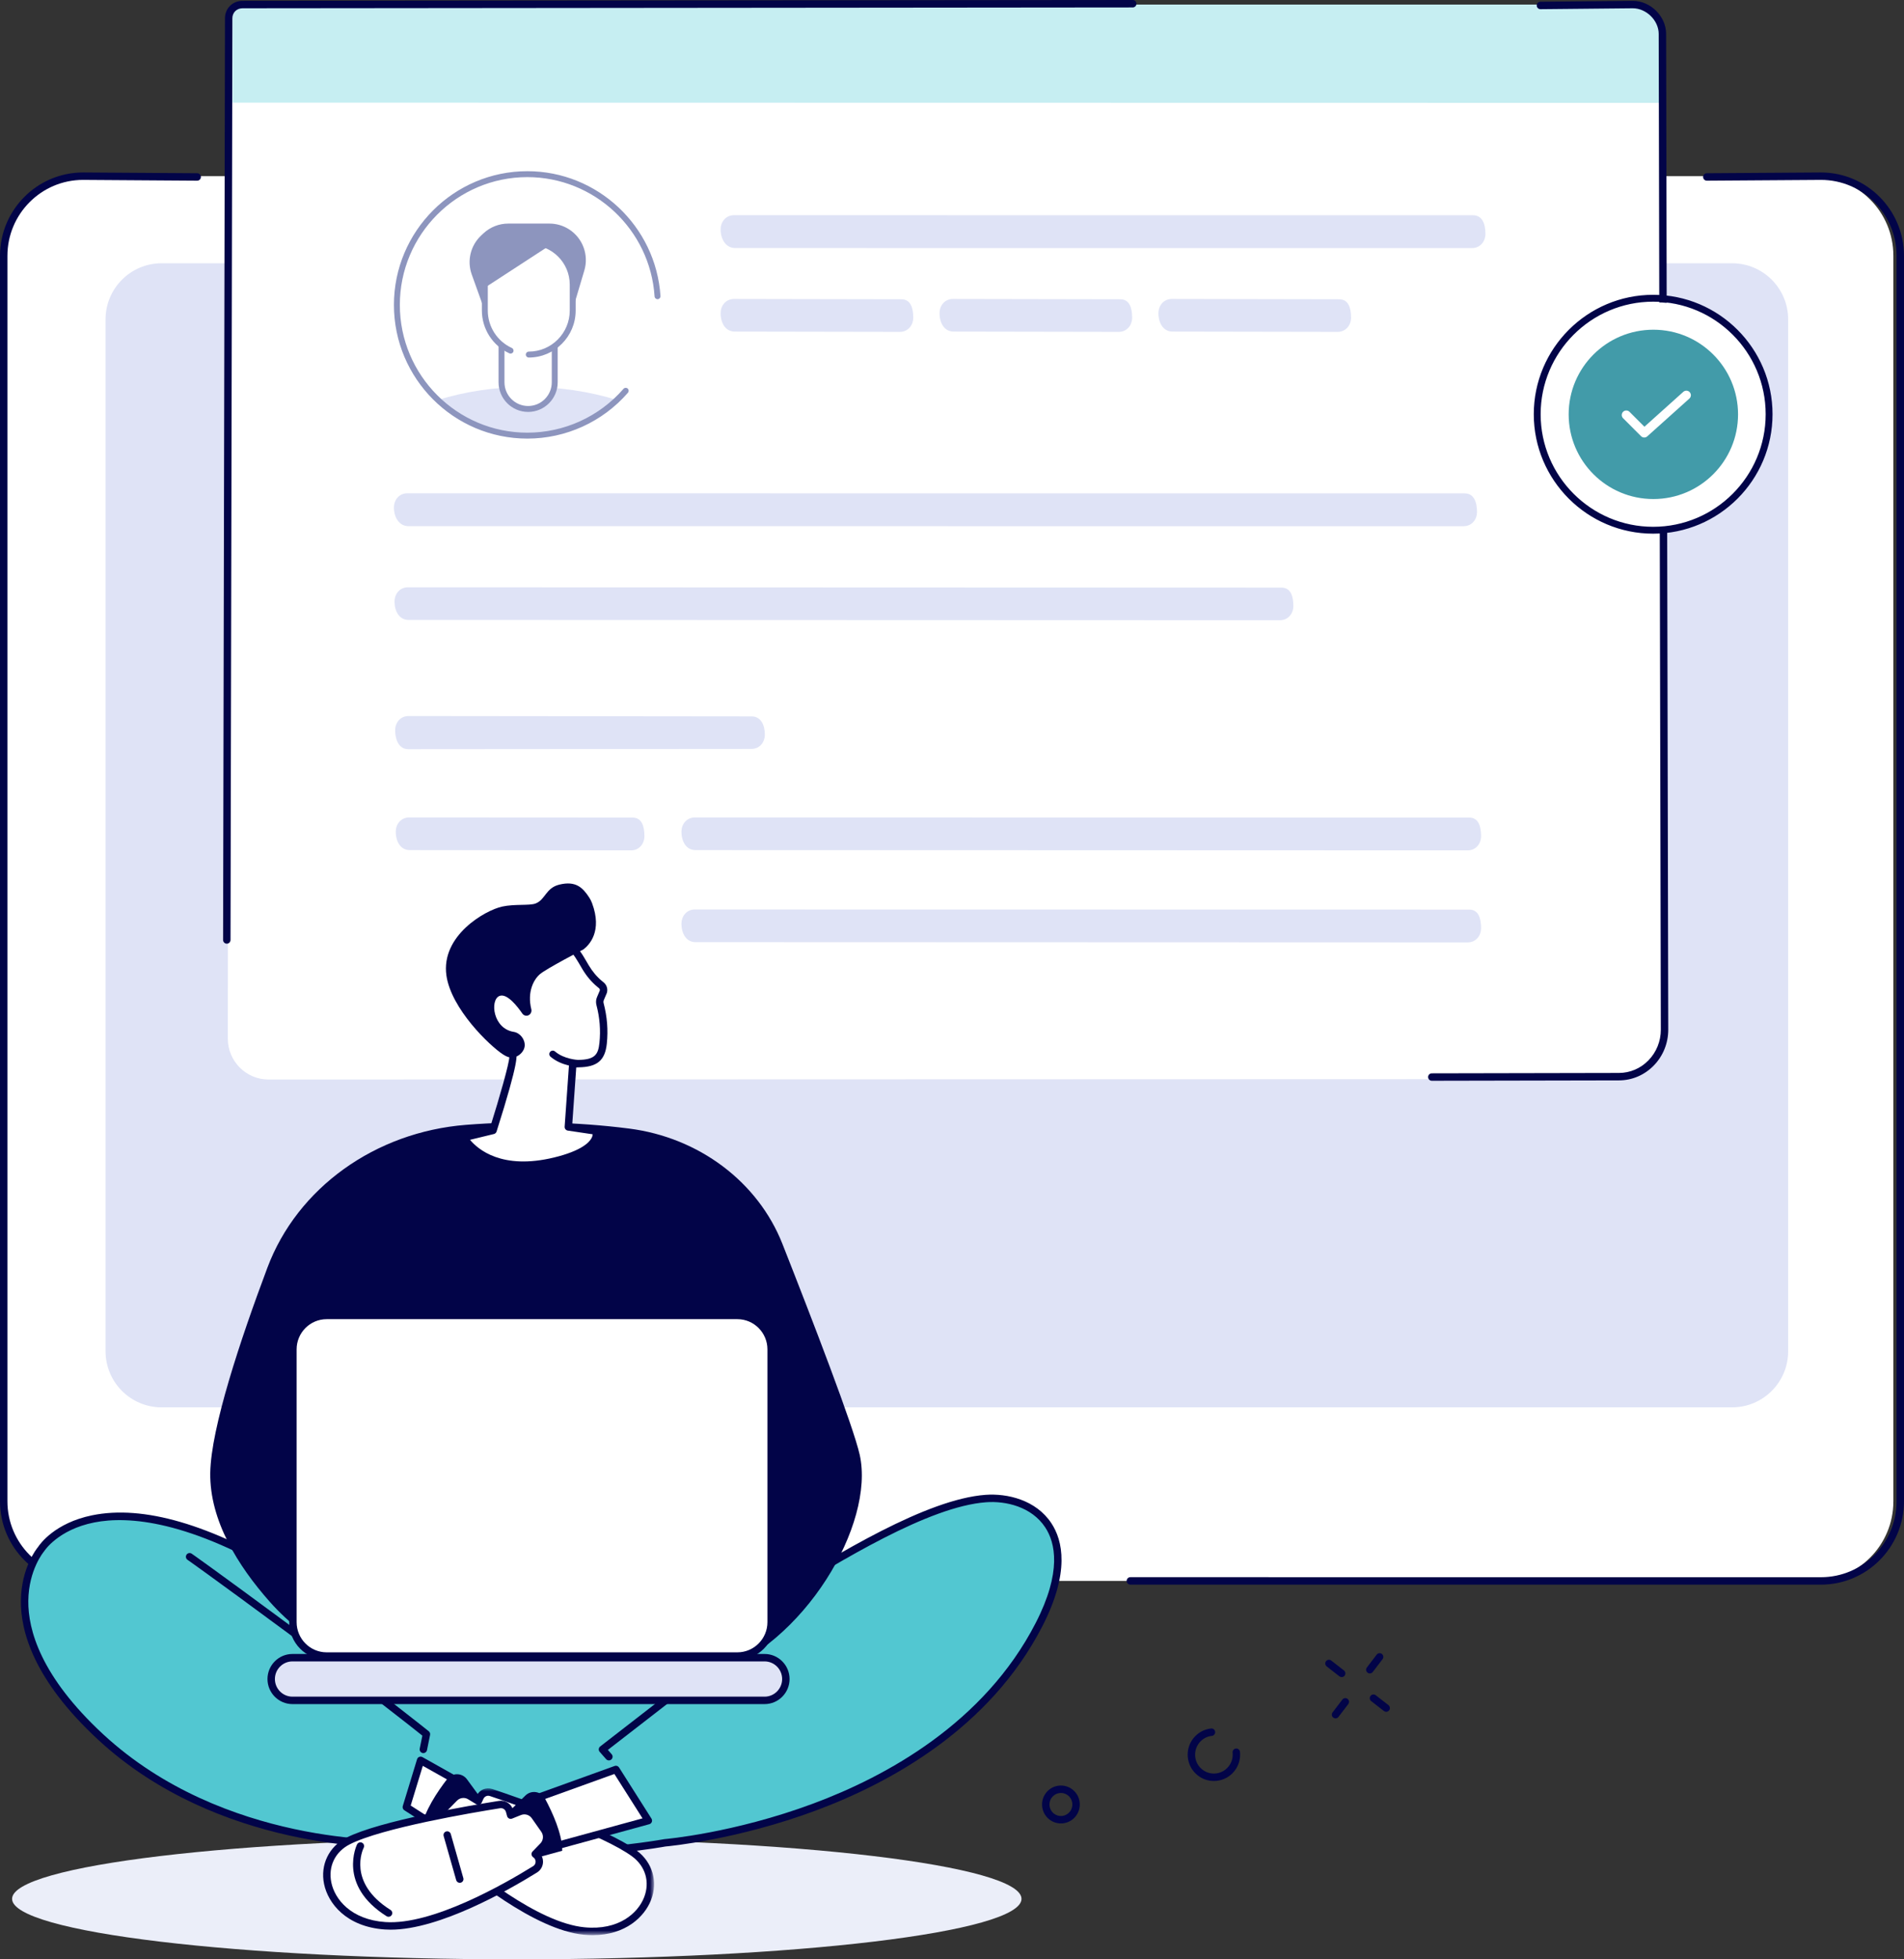 <?xml version="1.0" encoding="UTF-8"?>
<svg width="315px" height="324px" viewBox="0 0 315 324" version="1.1" xmlns="http://www.w3.org/2000/svg" xmlns:xlink="http://www.w3.org/1999/xlink">
    <rect x="0" y="0" width="315" height="324" fill="#333333" stroke="none"/>
    <title>86DA746D-E91D-4C30-8267-98F1245822EF</title>
    <defs>
        <polygon id="path-1" points="0 0 36.186 0 36.186 24.28 0 24.28"></polygon>
    </defs>
    <g id="Page-1" stroke="none" stroke-width="1" fill="none" fill-rule="evenodd">
        <g id="What-is-a-Professional-Profile---Desktop" transform="translate(-248, -2205)">
            <g id="Group-124" transform="translate(248, 2205)">
                <path d="M85.5,324 C131.616,324 169,319.523 169,314 C169,308.477 131.616,304 85.5,304 C39.384,304 2,308.477 2,314 C2,319.523 39.384,324 85.5,324 Z" id="Fill-29-Copy" fill="#EBEEF9"></path>
                <path d="M300.107,261.427 L13.608,261.427 C6.354,261.427 0.474,255.536 0.474,248.27 L0.474,42.291 C0.474,35.025 6.354,29.135 13.608,29.135 L300.107,29.135 C307.361,29.135 313.242,35.025 313.242,42.291 L313.242,248.27 C313.242,255.536 307.361,261.427 300.107,261.427" id="Fill-3" fill="#FFFFFF"></path>
                <path d="M286.56,232.725 L26.736,232.725 C21.614,232.725 17.461,228.566 17.461,223.435 L17.461,52.826 C17.461,47.695 21.614,43.535 26.736,43.535 L286.56,43.535 C291.682,43.535 295.836,47.695 295.836,52.826 L295.836,223.435 C295.836,228.566 291.682,232.725 286.56,232.725" id="Fill-5" fill="#DFE3F6"></path>
                <g id="Group-9" transform="translate(0, 28.52)" fill="#020448">
                    <path d="M13.735,233.521 C6.161,233.521 0,227.337 0,219.734 L0,13.787 C0,6.185 6.161,0 13.734,0 L32.626,0.128 C32.965,0.131 33.238,0.408 33.236,0.747 C33.234,1.086 32.96,1.358 32.622,1.358 L32.618,1.358 L13.73,1.23 C6.838,1.23 1.228,6.863 1.228,13.787 L1.228,219.734 C1.228,226.659 6.838,232.292 13.734,232.292 L18.084,232.286 L18.084,232.286 C18.423,232.286 18.698,232.561 18.698,232.9 C18.699,233.24 18.425,233.516 18.085,233.516 L13.735,233.521 Z" id="Fill-7"></path>
                    <path d="M200.128,233.521 C192.555,233.521 186.394,227.337 186.394,219.734 L186.394,13.787 C186.394,6.185 192.555,0 200.128,0 L219.02,0.128 C219.359,0.131 219.632,0.408 219.63,0.747 C219.628,1.086 219.353,1.358 219.016,1.358 L200.123,1.23 C193.232,1.23 187.622,6.863 187.622,13.787 L187.622,219.734 C187.622,226.659 193.232,232.292 200.128,232.292 L314.386,232.286 C314.725,232.286 315,232.561 315,232.9 C315,233.24 314.726,233.516 314.387,233.516 L200.128,233.521 Z" id="Fill-7-Copy" transform="translate(250.697, 116.761) scale(-1, 1) translate(-250.697, -116.761) "></path>
                </g>
                <path d="M230.573,43.922 L142.7,43.922 C142.361,43.922 142.086,43.646 142.086,43.307 C142.086,42.967 142.361,42.692 142.7,42.692 L230.573,42.692 C230.912,42.692 231.187,42.967 231.187,43.307 C231.187,43.646 230.912,43.922 230.573,43.922" id="Fill-14" fill="#000000"></path>
                <path d="M37.852,3.726 C37.847,2.109 38.83,0.899 40.147,0.899 L270.147,0.899 C272.737,0.899 275.039,3.715 275.047,6.895 L274.87,171.692 C274.866,175.421 271.854,178.442 268.14,178.443 L44.425,178.511 C40.704,178.511 37.687,175.482 37.691,171.746 L37.852,3.726 Z" id="Fill-16" fill="#FFFFFF"></path>
                <path d="M270.129,0.754 C272.719,0.754 275.021,3.024 275.029,5.586 L274.572,17.012 L38.466,16.974 L38.466,3.033 C38.462,1.73 39.444,0.754 40.761,0.754 L270.129,0.754 Z" id="Fill-21" fill="#C6EEF2"></path>
                <path d="M213.973,100.183 C213.966,98.557 213.521,97.169 212.007,97.169 L67.475,97.117 C66.211,97.117 65.268,98.135 65.274,99.494 C65.28,101.119 66.083,102.51 67.596,102.51 L211.771,102.559 C213.035,102.559 213.978,101.541 213.973,100.183" id="Fill-23" fill="#DFE3F6"></path>
                <path d="M37.522,156.05 L37.521,156.05 C37.182,156.05 36.908,155.773 36.908,155.433 L37.22,3.032 C37.217,2.245 37.509,1.516 38.042,0.98 C38.581,0.438 39.322,0.139 40.129,0.139 L187.402,0 C187.741,0 188.017,0.275 188.017,0.615 C188.017,0.954 187.742,1.229 187.403,1.23 L40.129,1.369 C39.651,1.369 39.219,1.539 38.911,1.849 C38.611,2.151 38.446,2.57 38.448,3.031 L38.136,155.436 C38.135,155.775 37.861,156.05 37.522,156.05" id="Fill-18" fill="#020448"></path>
                <path d="M151.088,52.503 C151.082,50.877 150.636,49.489 149.123,49.489 L121.425,49.437 C120.16,49.437 119.217,50.455 119.223,51.813 C119.23,53.439 120.032,54.83 121.546,54.83 L148.886,54.878 C150.151,54.878 151.094,53.861 151.088,52.503" id="Fill-25" fill="#DFE3F6"></path>
                <path d="M187.304,52.503 C187.298,50.877 186.852,49.489 185.338,49.489 L157.64,49.437 C156.376,49.437 155.433,50.455 155.438,51.813 C155.445,53.439 156.248,54.83 157.761,54.83 L185.102,54.878 C186.366,54.878 187.309,53.861 187.304,52.503" id="Fill-27" fill="#DFE3F6"></path>
                <path d="M223.52,52.503 C223.513,50.877 223.068,49.489 221.554,49.489 L193.856,49.437 C192.592,49.437 191.649,50.455 191.654,51.813 C191.661,53.439 192.463,54.83 193.977,54.83 L221.318,54.878 C222.582,54.878 223.526,53.861 223.52,52.503" id="Fill-29" fill="#DFE3F6"></path>
                <path d="M106.615,138.243 C106.608,136.617 106.175,135.199 104.661,135.199 L67.679,135.178 C66.415,135.178 65.472,136.196 65.477,137.554 C65.484,139.18 66.281,140.576 67.794,140.576 L104.413,140.62 C105.677,140.62 106.62,139.602 106.615,138.243" id="Fill-31" fill="#DFE3F6"></path>
                <path d="M245.032,138.243 C245.026,136.617 244.592,135.199 243.079,135.199 L114.944,135.178 C113.68,135.178 112.736,136.196 112.742,137.554 C112.749,139.18 113.545,140.576 115.059,140.576 L242.83,140.62 C244.095,140.62 245.038,139.602 245.032,138.243" id="Fill-33" fill="#DFE3F6"></path>
                <path d="M245.032,153.46 C245.026,151.835 244.592,150.416 243.079,150.416 L114.944,150.395 C113.68,150.395 112.736,151.413 112.742,152.771 C112.749,154.397 113.545,155.794 115.059,155.794 L242.83,155.837 C244.095,155.837 245.038,154.819 245.032,153.46" id="Fill-35" fill="#DFE3F6"></path>
                <path d="M124.339,118.463 L67.577,118.403 C66.313,118.403 65.37,119.421 65.376,120.779 C65.382,122.405 66.041,123.889 67.554,123.889 L124.332,123.844 C125.592,123.844 126.533,122.833 126.534,121.481 C126.535,119.851 125.858,118.463 124.339,118.463" id="Fill-37" fill="#DFE3F6"></path>
                <path d="M242.321,81.585 L67.373,81.572 C66.109,81.572 65.166,82.59 65.172,83.948 C65.178,85.574 66.065,87.01 67.578,87.01 L242.155,87.013 C243.415,87.013 244.357,86.003 244.357,84.65 C244.357,83.02 243.84,81.585 242.321,81.585" id="Fill-39" fill="#DFE3F6"></path>
                <path d="M243.714,35.595 L121.425,35.583 C120.16,35.583 119.217,36.6 119.223,37.959 C119.23,39.585 120.116,41.021 121.629,41.021 L243.548,41.024 C244.807,41.024 245.75,40.013 245.75,38.661 C245.75,37.03 245.233,35.595 243.714,35.595" id="Fill-41" fill="#DFE3F6"></path>
                <path d="M236.882,178.718 C236.544,178.718 236.269,178.443 236.268,178.104 C236.267,177.765 236.542,177.489 236.881,177.488 L267.826,177.426 L267.828,177.426 C269.68,177.426 271.42,176.683 272.731,175.334 C274.046,173.979 274.77,172.177 274.77,170.259 L274.416,5.587 C274.408,3.381 272.365,1.369 270.129,1.369 L254.855,1.519 C254.532,1.521 254.238,1.25 254.235,0.91 C254.232,0.571 254.504,0.292 254.843,0.289 L270.123,0.139 C273.057,0.139 275.634,2.684 275.644,5.584 L275.998,170.258 C275.998,172.499 275.15,174.606 273.611,176.191 C272.068,177.78 270.015,178.656 267.829,178.656 L267.826,178.656 L236.883,178.718 L236.882,178.718 Z" id="Fill-43" fill="#020448"></path>
                <g id="Group-32" transform="translate(254, 49)">
                    <g id="Group-18-Copy">
                        <path d="M39,20 C39,30.494 30.493,39 20,39 C9.506,39 1,30.494 1,20 C1,9.506 9.506,1 20,1 C30.493,1 39,9.506 39,20" id="Fill-44" fill="#FFFFFF"></path>
                        <path d="M19.5,0.636 C9.098,0.636 0.636,9.098 0.636,19.5 C0.636,29.902 9.098,38.364 19.5,38.364 C29.902,38.364 38.364,29.902 38.364,19.5 C38.364,9.098 29.902,0.636 19.5,0.636 M19.5,39 C8.748,39 0,30.252 0,19.5 C0,8.748 8.748,0 19.5,0 C30.252,0 39,8.748 39,19.5 C39,30.252 30.252,39 19.5,39" id="Fill-45" stroke="#020448" stroke-width="0.5" fill="#020448"></path>
                        <path d="M33.544,19.522 C33.544,27.254 27.271,33.522 19.533,33.522 C11.795,33.522 5.522,27.254 5.522,19.522 C5.522,11.79 11.795,5.522 19.533,5.522 C27.271,5.522 33.544,11.79 33.544,19.522" id="Fill-44" fill="#429BA9"></path>
                    </g>
                    <polyline id="Path-2" stroke="#FFFFFF" stroke-width="1.5" stroke-linecap="round" stroke-linejoin="round" points="15.055 19.628 18.027 22.599 24.989 16.352"></polyline>
                </g>
                <path d="M72.438,66.141 C76.303,69.795 81.511,72.038 87.245,72.038 C92.979,72.038 98.186,69.795 102.051,66.141 C97.58,64.754 92.556,63.974 87.245,63.974 C81.933,63.974 76.909,64.754 72.438,66.141" id="Fill-45" fill="#DFE3F6"></path>
                <path d="M94.645,51.532 L96.672,44.73 C97.438,42.157 96.414,39.386 94.16,37.932 C93.188,37.304 92.056,36.971 90.899,36.971 L84.088,36.971 C82.568,36.971 81.104,37.547 79.989,38.583 L79.616,38.931 C77.846,40.577 77.229,43.122 78.048,45.398 L80.287,51.622 L94.645,51.532 Z" id="Fill-47" fill="#8D95BE"></path>
                <path d="M87.724,40.164 L80.184,40.164 L80.184,51.353 C80.184,53.666 81.162,55.724 83.118,57.058 L83.118,63.218 C83.118,65.654 85.088,67.628 87.519,67.628 C89.951,67.628 91.921,65.654 91.921,63.218 L91.921,57.225 C93.551,55.9 94.855,53.764 94.855,51.353 L94.855,47.064 C94.855,43.178 91.603,40.164 87.724,40.164" id="Fill-49" fill="#FFFFFF"></path>
                <path d="M87.373,68.118 C84.676,68.118 82.481,65.92 82.481,63.218 L82.481,57.114 C82.481,56.844 82.7,56.625 82.97,56.625 C83.241,56.625 83.46,56.844 83.46,57.114 L83.46,63.218 C83.46,65.38 85.215,67.138 87.373,67.138 C89.531,67.138 91.287,65.38 91.287,63.218 L91.287,57.366 C91.287,57.096 91.506,56.876 91.776,56.876 C92.046,56.876 92.265,57.096 92.265,57.366 L92.265,63.218 C92.265,65.92 90.07,68.118 87.373,68.118" id="Fill-51" fill="#8D95BE"></path>
                <path d="M87.48,59.123 C87.21,59.123 86.991,58.904 86.991,58.633 C86.991,58.362 87.21,58.143 87.48,58.143 C91.219,58.143 94.26,55.097 94.26,51.352 L94.26,47.064 C94.26,43.454 91.328,40.517 87.723,40.517 L80.7,40.517 L80.7,51.352 C80.7,54.009 82.26,56.436 84.674,57.537 C84.92,57.649 85.029,57.939 84.917,58.185 C84.805,58.432 84.515,58.54 84.269,58.428 C81.507,57.169 79.723,54.391 79.723,51.352 L79.723,40.027 C79.723,39.756 79.942,39.537 80.212,39.537 L87.723,39.537 C91.867,39.537 95.238,42.914 95.238,47.064 L95.238,51.352 C95.238,55.637 91.758,59.123 87.48,59.123" id="Fill-53" fill="#8D95BE"></path>
                <path d="M92.222,39.757 L80.481,47.397 L80.481,40.027 C80.481,40.027 92.222,39.937 92.222,39.757" id="Fill-55" fill="#8D95BE"></path>
                <path d="M87.245,72.528 C75.074,72.528 65.172,62.61 65.172,50.419 C65.172,38.228 75.074,28.309 87.245,28.309 C98.839,28.309 108.514,37.378 109.27,48.955 C109.287,49.225 109.083,49.458 108.814,49.475 C108.546,49.494 108.311,49.288 108.294,49.019 C107.572,37.955 98.326,29.289 87.245,29.289 C75.613,29.289 66.15,38.768 66.15,50.419 C66.15,62.07 75.613,71.548 87.245,71.548 C93.343,71.548 99.14,68.906 103.151,64.298 C103.329,64.094 103.637,64.073 103.841,64.251 C104.044,64.428 104.065,64.738 103.888,64.942 C99.692,69.763 93.626,72.528 87.245,72.528" id="Fill-57" fill="#8D95BE"></path>
                <path d="M16.642,287.228 C-3.759,268.347 6.801,256.169 6.801,256.169 C6.801,256.169 15.915,241.345 47.898,260.724 C79.88,280.103 110.838,272.899 117.839,269.994 C124.84,267.089 149.302,248.829 163.087,247.803 C170.757,247.232 179.938,253.023 171.884,268.674 C155.228,301.042 109.995,304.735 109.995,304.735 C109.995,304.735 88.068,308.87 65.543,304.864 C65.543,304.864 37.044,306.109 16.642,287.228" id="Fill-59" fill="#52C7D1"></path>
                <path d="M65.543,304.249 C65.579,304.249 65.615,304.252 65.65,304.258 C87.809,308.199 109.663,304.171 109.882,304.13 C109.902,304.126 109.924,304.123 109.945,304.122 C110.058,304.112 121.349,303.144 134.511,298.254 C146.615,293.758 162.83,284.927 171.339,268.393 C175.694,259.929 174.601,255.113 172.917,252.564 C170.653,249.138 166.376,248.172 163.133,248.417 C153.663,249.121 139.129,258.053 128.518,264.575 C123.89,267.419 120.235,269.666 118.074,270.562 C114.408,272.083 104.835,274.587 92.224,274.33 C76.389,274.007 61.369,269.606 47.58,261.25 C31.312,251.393 21.209,250.648 15.597,251.758 C9.599,252.945 7.345,256.458 7.322,256.493 C7.306,256.52 7.286,256.548 7.264,256.572 C7.24,256.6 4.742,259.569 4.683,264.715 C4.63,269.505 6.733,277.219 17.059,286.776 C37.042,305.269 65.234,304.266 65.516,304.249 C65.525,304.249 65.534,304.249 65.543,304.249 M86.591,307.214 C80.098,307.214 72.815,306.776 65.499,305.48 C63.896,305.527 36.087,306.06 16.226,287.68 C5.52,277.772 3.373,269.665 3.457,264.608 C3.546,259.301 5.982,256.193 6.306,255.803 C6.6,255.35 9.061,251.839 15.233,250.577 C23.719,248.84 34.816,252.079 48.216,260.198 C61.818,268.44 76.633,272.781 92.249,273.101 C104.656,273.357 114.026,270.911 117.604,269.426 C119.675,268.566 123.475,266.231 127.876,263.526 C138.594,256.939 153.274,247.916 163.042,247.19 C166.635,246.927 171.385,248.015 173.941,251.886 C175.806,254.709 177.058,259.963 172.43,268.956 C163.736,285.851 147.226,294.847 134.907,299.419 C121.941,304.231 110.76,305.284 110.077,305.345 C109.436,305.462 99.592,307.214 86.591,307.214" id="Fill-61" fill="#020448"></path>
                <polygon id="Fill-63" fill="#FFFFFF" points="69.586 291.095 76.81 295.153 73.203 302.678 67.223 298.834"></polygon>
                <path d="M67.946,298.568 L72.951,301.785 L76.007,295.407 L69.95,292.005 L67.946,298.568 Z M73.203,303.293 C73.087,303.293 72.972,303.26 72.872,303.196 L66.892,299.351 C66.66,299.203 66.556,298.918 66.636,298.654 L68.999,290.915 C69.053,290.737 69.185,290.593 69.357,290.524 C69.531,290.456 69.724,290.468 69.886,290.559 L77.111,294.616 C77.393,294.775 77.504,295.126 77.364,295.419 L73.757,302.944 C73.68,303.103 73.54,303.222 73.371,303.27 C73.316,303.285 73.26,303.293 73.203,303.293 L73.203,303.293 Z" id="Fill-65" fill="#020448"></path>
                <path d="M73.975,294.194 C74.811,293.111 76.444,293.125 77.254,294.228 L80.761,299.005 L76.024,305.131 L69.75,302.234 C70.181,299.516 72.376,296.265 73.975,294.194" id="Fill-67" fill="#020448"></path>
                <path d="M73.247,299.278 L75.162,297.333 C75.852,296.632 76.929,296.498 77.768,297.009 L79.13,297.838 L79.423,297.201 C79.74,296.513 80.519,296.172 81.236,296.412 C85.605,297.878 100.118,302.899 104.973,306.51 C110.715,310.78 106.638,320.283 96.623,319.314 C88.687,318.546 77.84,309.66 73.68,306.005 C72.862,305.287 73.069,303.96 74.064,303.522 L74.073,303.518 L73.014,301.988 C72.431,301.147 72.529,300.007 73.247,299.278" id="Fill-69" fill="#FFFFFF"></path>
                <g id="Group-73" transform="translate(72.022, 295.72)">
                    <mask id="mask-2" fill="white">
                        <use xlink:href="#path-1"></use>
                    </mask>
                    <g id="Clip-72"></g>
                    <path d="M4.647,1.594 C4.256,1.594 3.87,1.748 3.578,2.044 L1.663,3.99 L1.663,3.99 C1.152,4.508 1.083,5.319 1.497,5.918 L2.556,7.447 C2.661,7.598 2.693,7.788 2.643,7.965 C2.593,8.141 2.467,8.286 2.299,8.361 C2.01,8.488 1.823,8.732 1.777,9.034 C1.731,9.335 1.835,9.622 2.063,9.822 C6.283,13.53 16.933,22.234 24.661,22.981 C30.336,23.533 33.535,20.642 34.55,18.001 C35.519,15.479 34.767,12.905 32.586,11.283 C27.805,7.727 13.339,2.724 9.02,1.276 C8.6,1.135 8.145,1.334 7.959,1.739 L7.666,2.375 C7.592,2.534 7.454,2.654 7.287,2.706 C7.119,2.757 6.939,2.734 6.789,2.643 L5.428,1.814 C5.185,1.666 4.915,1.594 4.647,1.594 L4.647,1.594 Z M26.042,24.28 C25.561,24.28 25.061,24.256 24.543,24.206 C16.459,23.423 5.563,14.533 1.253,10.747 C0.711,10.271 0.454,9.561 0.563,8.846 C0.636,8.375 0.86,7.954 1.194,7.638 L0.488,6.618 C-0.262,5.534 -0.136,4.065 0.788,3.126 L2.703,1.181 C3.597,0.273 4.979,0.102 6.065,0.763 L6.839,1.234 L6.844,1.224 C7.292,0.248 8.396,-0.232 9.41,0.109 C13.773,1.572 28.392,6.631 33.318,10.296 C35.921,12.231 36.854,15.43 35.696,18.443 C34.622,21.238 31.477,24.279 26.042,24.28 L26.042,24.28 Z" id="Fill-71" fill="#020448" mask="url(#mask-2)"></path>
                </g>
                <path d="M85.703,310.276 C85.615,310.276 85.525,310.257 85.44,310.216 C85.134,310.071 85.003,309.704 85.149,309.397 L88.393,302.549 C88.538,302.242 88.904,302.111 89.211,302.257 C89.517,302.403 89.647,302.769 89.502,303.076 L86.258,309.925 C86.153,310.146 85.933,310.276 85.703,310.276" id="Fill-74" fill="#000000"></path>
                <path d="M100.735,291.107 C100.565,291.107 100.395,291.037 100.274,290.898 L99.213,289.691 C99.101,289.563 99.047,289.395 99.063,289.226 C99.079,289.057 99.164,288.902 99.299,288.798 L133.025,262.67 C133.293,262.462 133.679,262.512 133.886,262.78 C134.093,263.049 134.044,263.435 133.776,263.643 L100.567,289.37 L101.196,290.086 C101.42,290.341 101.395,290.729 101.14,290.954 C101.023,291.057 100.879,291.107 100.735,291.107" id="Fill-76" fill="#020448"></path>
                <polygon id="Fill-78" fill="#FFFFFF" points="101.897 292.604 87.215 297.896 89.539 305.914 107.263 301.062"></polygon>
                <path d="M87.965,298.279 L89.96,305.162 L106.299,300.689 L101.642,293.35 L87.965,298.279 Z M89.538,306.529 C89.272,306.529 89.027,306.354 88.949,306.086 L86.626,298.067 C86.535,297.755 86.702,297.427 87.007,297.317 L101.689,292.025 C101.959,291.927 102.261,292.032 102.415,292.274 L107.781,300.732 C107.886,300.897 107.906,301.102 107.836,301.284 C107.765,301.466 107.613,301.604 107.425,301.655 L89.701,306.508 C89.646,306.522 89.592,306.529 89.538,306.529 L89.538,306.529 Z" id="Fill-80" fill="#020448"></path>
                <path d="M90.169,297.419 C89.522,296.212 87.909,295.956 86.929,296.91 L82.686,301.042 L86.355,307.868 L93.017,306.048 C93.038,303.296 91.406,299.726 90.169,297.419" id="Fill-82" fill="#020448"></path>
                <path d="M90.053,302.554 L88.483,300.318 C87.918,299.513 86.877,299.203 85.966,299.568 L84.487,300.161 L84.303,299.485 C84.102,298.753 83.39,298.288 82.643,298.407 C78.093,299.13 62.954,301.682 57.574,304.442 C51.21,307.704 53.673,317.752 63.71,318.451 C71.664,319.006 83.82,312.035 88.523,309.118 C89.447,308.544 89.461,307.202 88.552,306.605 L88.543,306.599 L89.838,305.265 C90.551,304.532 90.641,303.392 90.053,302.554" id="Fill-84" fill="#FFFFFF"></path>
                <path d="M82.875,299.003 C82.83,299.003 82.785,299.007 82.739,299.014 C78.241,299.729 63.152,302.273 57.854,304.989 C55.438,306.227 54.273,308.641 54.814,311.286 C55.38,314.061 58.062,317.442 63.753,317.838 C71.496,318.375 83.429,311.554 88.2,308.594 C88.457,308.435 88.607,308.169 88.611,307.865 C88.615,307.559 88.471,307.287 88.215,307.12 C88.062,307.019 87.957,306.852 87.937,306.669 C87.917,306.487 87.975,306.302 88.103,306.17 L89.398,304.836 C89.905,304.315 89.969,303.504 89.551,302.908 L87.981,300.672 C87.578,300.099 86.844,299.879 86.194,300.139 L84.715,300.732 C84.553,300.798 84.371,300.789 84.214,300.711 C84.057,300.633 83.941,300.492 83.895,300.323 L83.71,299.647 C83.605,299.262 83.259,299.003 82.875,299.003 M64.625,319.097 C64.3,319.097 63.981,319.087 63.668,319.065 C57.289,318.62 54.264,314.729 53.611,311.533 C52.965,308.371 54.411,305.372 57.294,303.894 C62.754,301.095 78.003,298.521 82.547,297.799 C83.602,297.631 84.612,298.287 84.895,299.323 L84.897,299.334 L85.738,298.997 C86.919,298.524 88.253,298.923 88.985,299.965 L90.555,302.2 C91.313,303.28 91.196,304.749 90.278,305.694 L89.414,306.583 C89.694,306.952 89.845,307.404 89.839,307.88 C89.83,308.602 89.459,309.26 88.846,309.64 C84.163,312.545 72.702,319.097 64.625,319.097" id="Fill-86" fill="#020448"></path>
                <path d="M76.063,311.35 C75.796,311.35 75.55,311.174 75.474,310.904 L73.397,303.613 C73.304,303.287 73.493,302.946 73.819,302.853 C74.145,302.76 74.485,302.949 74.578,303.276 L76.654,310.567 C76.747,310.893 76.558,311.234 76.232,311.327 C76.176,311.343 76.119,311.35 76.063,311.35" id="Fill-88" fill="#020448"></path>
                <path d="M64.281,316.967 C64.17,316.967 64.057,316.937 63.956,316.873 C55.784,311.735 59.041,305.057 59.074,304.99 C59.228,304.687 59.597,304.566 59.9,304.72 C60.202,304.873 60.323,305.242 60.171,305.545 C60.053,305.781 57.412,311.307 64.608,315.831 C64.895,316.012 64.982,316.391 64.802,316.679 C64.685,316.865 64.486,316.967 64.281,316.967" id="Fill-90" fill="#020448"></path>
                <path d="M70.042,289.9 C70.002,289.9 69.961,289.895 69.92,289.887 C69.587,289.82 69.372,289.495 69.44,289.162 L69.875,287.012 C68.301,285.754 60.423,279.498 47.982,270.312 C34.095,260.058 31.051,257.958 31.022,257.937 C30.742,257.745 30.671,257.363 30.863,257.082 C31.055,256.803 31.437,256.731 31.717,256.923 C31.746,256.943 34.79,259.043 48.71,269.322 C62.633,279.602 70.855,286.222 70.936,286.287 C71.115,286.431 71.198,286.663 71.152,286.888 L70.643,289.407 C70.584,289.698 70.328,289.9 70.042,289.9" id="Fill-92" fill="#020448"></path>
                <path d="M142.235,240.581 C141.186,235.867 134.491,218.49 129.442,205.688 C125.413,195.47 115.672,188.103 104.076,186.622 C95.445,185.519 86.087,185.297 77.089,186.009 C62.085,187.195 49.199,196.415 44.237,209.633 C39.767,221.537 34.895,236.153 34.785,243.558 C34.668,251.445 39.414,258.981 44.594,264.834 C51.128,272.217 60.45,276.821 70.517,277.757 C84.899,279.094 107.34,280.435 117.534,277.091 C133.166,271.963 144.773,251.987 142.235,240.581" id="Fill-94" fill="#020448"></path>
                <path d="M121.995,217.528 L54.042,217.528 C50.958,217.528 48.459,220.038 48.459,223.134 L48.459,268.243 C48.459,271.339 50.958,273.849 54.042,273.849 L121.995,273.849 C125.079,273.849 127.578,271.339 127.578,268.243 L127.578,223.134 C127.578,220.038 125.079,217.528 121.995,217.528" id="Fill-96" fill="#FFFFFF"></path>
                <path d="M54.042,218.143 C51.302,218.143 49.073,220.382 49.073,223.134 L49.073,268.243 C49.073,270.995 51.302,273.235 54.042,273.235 L121.995,273.235 C124.735,273.235 126.964,270.995 126.964,268.243 L126.964,223.134 C126.964,220.382 124.735,218.143 121.995,218.143 L54.042,218.143 Z M121.995,274.464 L54.042,274.464 C50.625,274.464 47.845,271.673 47.845,268.243 L47.845,223.134 C47.845,219.704 50.625,216.913 54.042,216.913 L121.995,216.913 C125.412,216.913 128.192,219.704 128.192,223.134 L128.192,268.243 C128.192,271.673 125.412,274.464 121.995,274.464 L121.995,274.464 Z" id="Fill-98" fill="#020448"></path>
                <path d="M126.497,274.121 L48.382,274.121 C46.44,274.121 44.867,275.701 44.867,277.649 C44.867,279.599 46.44,281.179 48.382,281.179 L126.497,281.179 C128.439,281.179 130.012,279.599 130.012,277.649 C130.012,275.701 128.439,274.121 126.497,274.121" id="Fill-100" fill="#DFE3F6"></path>
                <path d="M48.382,274.735 C46.782,274.735 45.481,276.043 45.481,277.649 C45.481,279.256 46.782,280.564 48.382,280.564 L126.497,280.564 C128.097,280.564 129.398,279.256 129.398,277.649 C129.398,276.043 128.097,274.735 126.497,274.735 L48.382,274.735 Z M126.497,281.794 L48.382,281.794 C46.105,281.794 44.253,279.935 44.253,277.649 C44.253,275.364 46.105,273.506 48.382,273.506 L126.497,273.506 C128.773,273.506 130.626,275.364 130.626,277.649 C130.626,279.935 128.773,281.794 126.497,281.794 L126.497,281.794 Z" id="Fill-102" fill="#020448"></path>
                <path d="M94.028,186.351 L94.76,175.938 C95.256,175.903 95.598,175.882 95.699,175.881 C98.593,175.847 99.533,174.906 99.782,172.519 C99.938,171.028 99.993,168.811 99.268,166.037 C99.191,165.741 99.208,165.426 99.327,165.145 L99.822,163.981 C99.925,163.6 99.793,163.188 99.489,162.938 L99.225,162.72 C98.282,161.944 97.497,160.988 96.867,159.928 C96.288,158.952 95.304,157.123 94.629,156.8 C92.728,155.888 85.013,151.836 80.701,158.916 C77.339,164.437 82.833,172.036 84.829,174.525 C85.312,175.127 81.57,186.927 81.57,186.927 L76.732,188.101 C76.732,188.101 80.465,194.757 91.805,192.004 C99.88,190.044 98.597,187.027 98.597,187.027 L94.028,186.351 Z" id="Fill-104" fill="#FFFFFF"></path>
                <path d="M77.76,188.484 C79.05,190.037 83.024,193.503 91.66,191.407 C96.139,190.32 97.465,188.941 97.856,188.216 C97.996,187.956 98.045,187.734 98.055,187.569 L93.939,186.96 C93.621,186.913 93.393,186.629 93.416,186.308 L94.148,175.894 C94.169,175.588 94.412,175.345 94.717,175.324 C95.444,175.274 95.622,175.267 95.692,175.266 C98.422,175.234 98.972,174.373 99.172,172.455 C99.391,170.36 99.228,168.312 98.674,166.193 C98.562,165.761 98.593,165.303 98.762,164.904 L99.236,163.789 C99.261,163.65 99.208,163.502 99.099,163.413 L98.835,163.195 C97.871,162.402 97.032,161.409 96.34,160.242 C96.259,160.106 96.17,159.954 96.076,159.792 C95.687,159.122 94.776,157.552 94.364,157.355 L94.157,157.255 C91.919,156.169 85.107,152.863 81.225,159.237 C78.16,164.27 83.059,171.336 85.308,174.14 C85.531,174.419 85.996,174.999 82.155,187.113 C82.09,187.318 81.923,187.474 81.714,187.525 L77.76,188.484 Z M86.576,193.294 C79.043,193.295 76.33,188.641 76.196,188.402 C76.102,188.234 76.092,188.032 76.169,187.856 C76.245,187.679 76.4,187.549 76.587,187.503 L81.089,186.411 C82.684,181.355 84.25,175.822 84.261,174.797 C81.812,171.717 76.748,164.225 80.177,158.596 C83.138,153.735 88.021,152.911 94.693,156.148 L94.894,156.245 C95.591,156.579 96.293,157.719 97.138,159.174 C97.23,159.332 97.316,159.481 97.395,159.614 C98.014,160.657 98.761,161.543 99.615,162.245 L99.879,162.463 C100.37,162.867 100.581,163.526 100.415,164.141 C100.407,164.169 100.398,164.196 100.387,164.222 L99.893,165.386 C99.829,165.535 99.818,165.712 99.862,165.881 C100.454,168.146 100.628,170.338 100.393,172.583 C100.103,175.363 98.789,176.46 95.706,176.496 C95.651,176.497 95.523,176.503 95.335,176.515 L94.681,185.826 L98.686,186.42 C98.898,186.451 99.078,186.59 99.162,186.786 C99.198,186.873 99.507,187.665 98.982,188.712 C98.156,190.361 95.79,191.67 91.949,192.602 C89.935,193.091 88.15,193.294 86.576,193.294 L86.576,193.294 Z" id="Fill-106" fill="#020448"></path>
                <path d="M83.078,149.914 C85.169,149.461 87.572,149.784 88.587,149.41 C90.223,148.806 90.269,146.837 92.533,146.284 C95.274,145.615 96.417,146.789 97.489,148.427 C97.667,148.701 97.825,149.006 97.953,149.352 C99.676,153.991 97.501,156.253 96.532,156.99 C96.532,156.99 90.366,160.189 89.311,161.103 C88.323,161.958 87.184,163.982 87.9,166.89 C87.993,167.265 87.83,167.655 87.513,167.847 C87.143,168.071 86.663,167.965 86.408,167.595 C85.607,166.427 83.856,164.17 82.609,164.704 C81.044,165.376 81.531,170.088 84.986,170.632 C86.046,170.798 86.908,171.888 86.803,173.003 C86.735,173.73 86.052,174.613 85.036,174.848 C84.417,174.99 83.805,174.739 83.259,174.389 C81.005,172.944 74.647,166.817 73.857,161.323 C72.906,154.707 80.296,150.516 83.078,149.914" id="Fill-108" fill="#020448"></path>
                <path d="M95.539,176.404 C95.532,176.404 95.525,176.404 95.518,176.404 C95.411,176.399 92.896,176.29 91.08,174.742 C90.84,174.538 90.811,174.177 91.015,173.937 C91.219,173.697 91.579,173.668 91.819,173.872 C93.328,175.158 95.539,175.261 95.561,175.262 C95.875,175.274 96.12,175.54 96.108,175.855 C96.096,176.162 95.844,176.404 95.539,176.404" id="Fill-110" fill="#020448"></path>
                <path d="M175.524,296.491 C175.442,296.491 175.36,296.496 175.278,296.507 C174.776,296.571 174.329,296.829 174.02,297.232 C173.381,298.063 173.535,299.262 174.363,299.903 C174.764,300.213 175.262,300.35 175.762,300.284 C176.264,300.219 176.711,299.961 177.02,299.558 C177.659,298.727 177.505,297.528 176.677,296.887 C176.342,296.627 175.94,296.491 175.524,296.491 M175.514,301.53 C174.828,301.53 174.164,301.304 173.612,300.876 C172.249,299.821 171.995,297.849 173.047,296.482 C173.556,295.818 174.293,295.394 175.121,295.287 C175.947,295.18 176.768,295.402 177.428,295.914 C178.791,296.969 179.044,298.941 177.993,300.309 C177.484,300.972 176.747,301.397 175.919,301.504 C175.784,301.521 175.649,301.53 175.514,301.53" id="Fill-112" fill="#020448"></path>
                <path d="M229.333,283.07 C229.201,283.07 229.069,283.027 228.957,282.94 L226.852,281.301 C226.584,281.092 226.537,280.706 226.745,280.438 C226.952,280.17 227.338,280.122 227.606,280.33 L229.711,281.969 C229.978,282.178 230.026,282.564 229.818,282.832 C229.697,282.988 229.516,283.07 229.333,283.07" id="Fill-114" fill="#020448"></path>
                <path d="M221.967,277.331 C221.835,277.331 221.703,277.289 221.591,277.202 L219.486,275.562 C219.218,275.353 219.171,274.967 219.379,274.699 C219.586,274.431 219.973,274.383 220.24,274.591 L222.345,276.231 C222.612,276.44 222.66,276.826 222.452,277.094 C222.331,277.25 222.15,277.331 221.967,277.331" id="Fill-116" fill="#020448"></path>
                <path d="M226.624,276.728 C226.494,276.728 226.363,276.686 226.252,276.601 C225.982,276.395 225.931,276.009 226.137,275.739 L227.757,273.617 C227.963,273.347 228.35,273.296 228.618,273.502 C228.887,273.708 228.939,274.094 228.733,274.364 L227.112,276.486 C226.991,276.644 226.809,276.728 226.624,276.728" id="Fill-118" fill="#020448"></path>
                <path d="M220.951,284.156 C220.821,284.156 220.689,284.114 220.578,284.029 C220.309,283.823 220.258,283.437 220.464,283.167 L222.085,281.045 C222.29,280.774 222.677,280.724 222.945,280.93 C223.215,281.137 223.266,281.523 223.06,281.792 L221.439,283.914 C221.318,284.073 221.135,284.156 220.951,284.156" id="Fill-120" fill="#020448"></path>
                <path d="M200.821,294.511 C199.837,294.511 198.89,294.178 198.112,293.551 C197.209,292.823 196.642,291.785 196.516,290.628 C196.256,288.242 197.98,286.087 200.358,285.827 C200.696,285.79 200.999,286.033 201.035,286.371 C201.072,286.709 200.829,287.013 200.491,287.05 C198.786,287.236 197.551,288.782 197.737,290.495 C197.827,291.325 198.234,292.07 198.882,292.593 C199.53,293.115 200.342,293.353 201.167,293.262 C202.873,293.075 204.108,291.529 203.922,289.816 C203.885,289.479 204.128,289.175 204.466,289.139 C204.798,289.105 205.106,289.346 205.143,289.684 C205.402,292.07 203.679,294.224 201.301,294.485 C201.14,294.503 200.98,294.511 200.821,294.511" id="Fill-122" fill="#020448"></path>
            </g>
        </g>
    </g>
</svg>